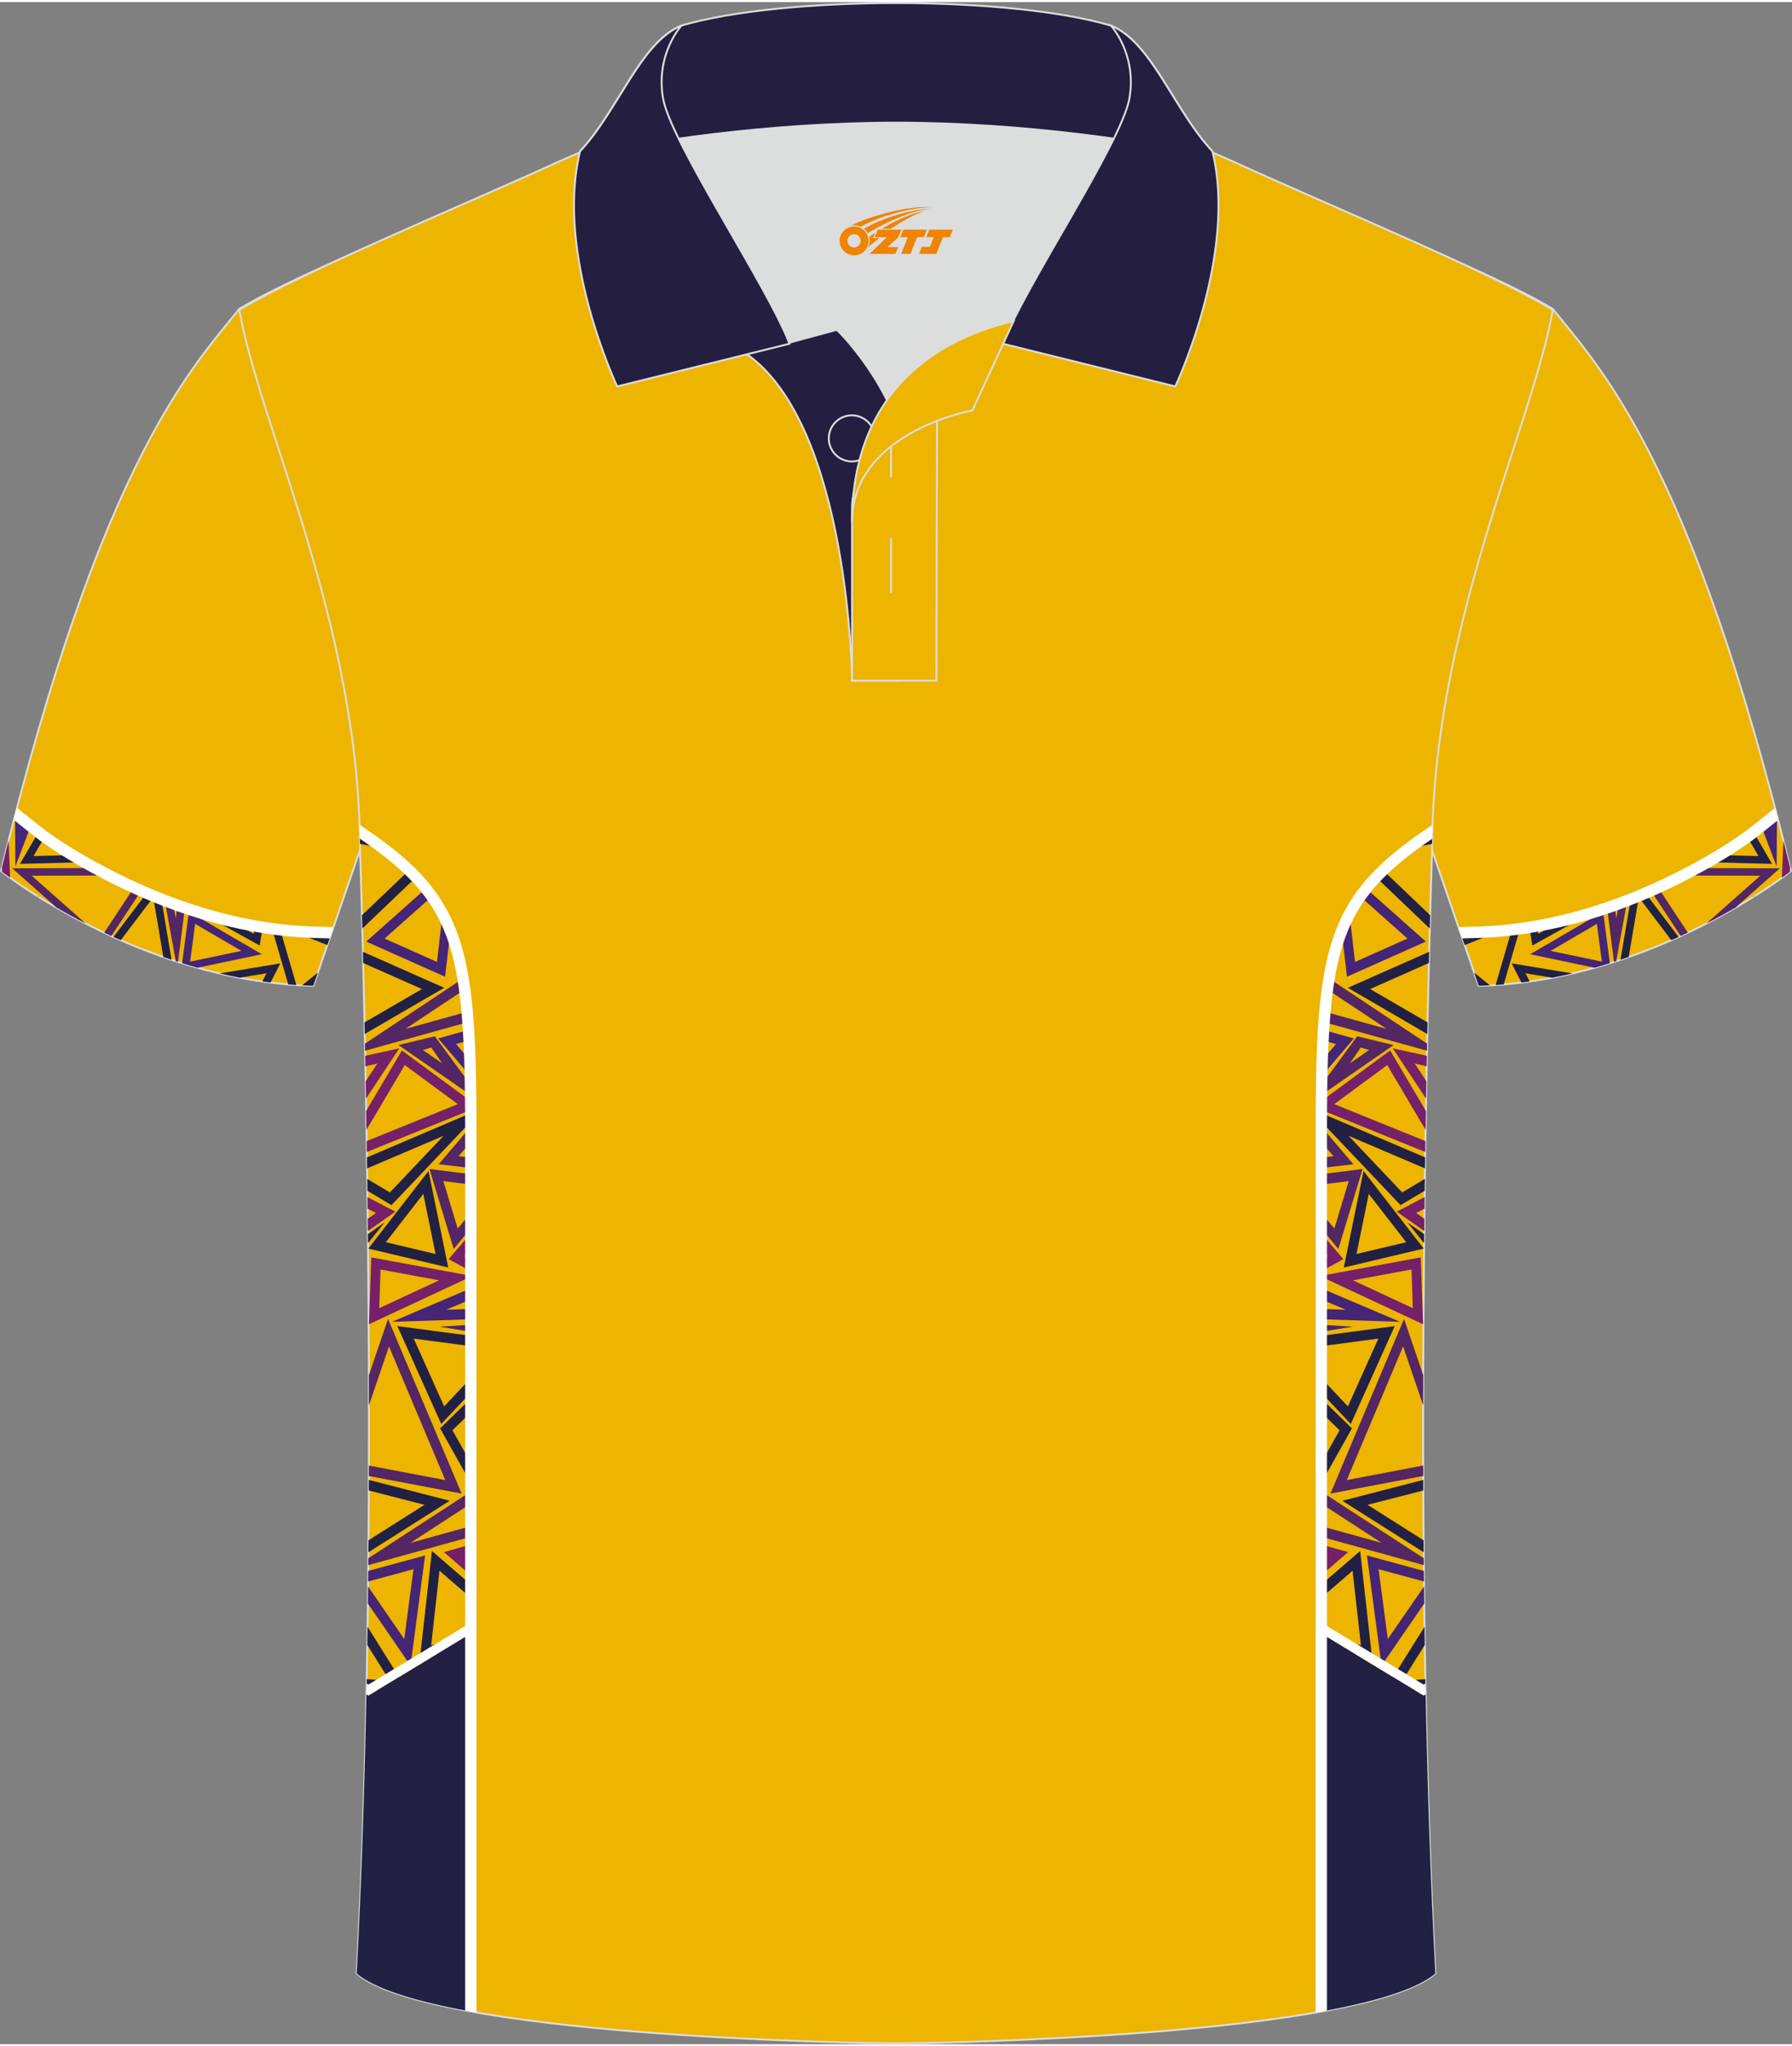 <?xml version="1.0" encoding="utf-8"?>
<!-- Generator: Adobe Illustrator 24.0.1, SVG Export Plug-In . SVG Version: 6.00 Build 0)  -->
<svg xmlns="http://www.w3.org/2000/svg" xmlns:xlink="http://www.w3.org/1999/xlink" version="1.1" id="_x37C_" x="0px" y="0px" width="379.8px" height="433.5px" viewBox="0 0 380.2 433.06" enable-background="new 0 0 380.2 433.06" xml:space="preserve">
<rect x="0" y="0" width="380.2" height="433.06" fill="#808080" stroke="none"/>
<path fill-rule="evenodd" clip-rule="evenodd" fill="#EDB400" stroke="#DCDDDD" stroke-width="0.4" stroke-miterlimit="22.926" d="  M329.43,65.05c10.25,12.78,29.38,32.36,50.55,119.21c0,0-29.21,23.33-66.25,24.36c0,0-7.16-20.77-9.9-28.78  c-22.4-65.08,1.92-119.56-95.71-155.86c1.44-0.27,3.11-0.27,4.93-0.1l-0.09-0.01c14-0.87,17.89-1.24,23.95,0.66  c9.65,3.37,15.63,5.8,25.09,10.1C283.96,44.62,315.74,56.81,329.43,65.05z"/>
<g>
	<g>
		<g>
			<path fill-rule="evenodd" clip-rule="evenodd" fill="#762069" d="M378.06,185.69l0.32-7.87c0.47,1.86,0.94,3.75,1.41,5.67     l-0.03,0.86l0.22-0.1l0,0.01C379.98,184.26,379.31,184.79,378.06,185.69z"/>
			<g>
				<polygon fill-rule="evenodd" clip-rule="evenodd" fill="#462476" points="371.95,189.78 371.92,189.67 372.45,189.46     "/>
				<polygon fill-rule="evenodd" clip-rule="evenodd" fill="#462476" points="376.94,183.3 377.01,172.45 376.93,172.16       375.36,173.41 375.36,174.47 375.05,173.66 373.69,174.74     "/>
			</g>
			<g>
				<path fill-rule="evenodd" clip-rule="evenodd" fill="#222143" d="M375.97,182.75l-3.92-6.71c-0.43,0.33-0.88,0.66-1.33,0.99      l2.37,4.07l-8.24-0.21c-0.86,0.52-1.72,1.02-2.58,1.51L375.97,182.75z"/>
				<path fill-rule="evenodd" clip-rule="evenodd" fill="#222143" d="M356.14,198.25l-7.03-9.29c-1.04,0.44-2.08,0.87-3.13,1.29      c-0.65,3.84-1.59,9.32-2.17,12.84c0.59-0.2,1.17-0.39,1.75-0.6c0.34-2.04,0.68-4.08,1.03-6.12c0.37-2.18,0.74-4.36,1.11-6.54      l6.89,9.1C355.11,198.71,355.63,198.48,356.14,198.25z"/>
			</g>
			<g>
				<g>
					<polygon fill-rule="evenodd" clip-rule="evenodd" fill="#462476" points="373.26,176.51 372.87,175.4 372.67,175.56      "/>
					<path fill-rule="evenodd" clip-rule="evenodd" fill="#542663" d="M342.9,203.39l2.35-12.86c-0.59,0.23-1.18,0.45-1.78,0.67       l-0.56,3.09l-0.35-2.76c-0.53,0.19-1.06,0.37-1.59,0.55l1.46,11.46L342.9,203.39z"/>
				</g>
				<path fill-rule="evenodd" clip-rule="evenodd" fill="#542663" d="M368.18,192.05l9.44-8.36l-17.58-0.05      c-1.01,0.55-2,1.07-2.97,1.57l16.41,0.05l-11.48,10.16C364.24,194.27,366.31,193.13,368.18,192.05L368.18,192.05z M358.1,197.34      c-0.5,0.24-1,0.47-1.51,0.7l-6.33-9.58c0.51-0.22,1.02-0.45,1.53-0.68L358.1,197.34z"/>
			</g>
		</g>
		<path fill-rule="evenodd" clip-rule="evenodd" fill="#222143" d="M331.22,194.89l-4.83,2.69l-0.26-1.64    c-0.54,0.1-1.08,0.19-1.63,0.27l0.61,3.86l12.35-6.86C335.4,193.84,333.32,194.4,331.22,194.89z"/>
		<path fill-rule="evenodd" clip-rule="evenodd" fill="#462476" d="M341.56,203.81l-1.44-10.92l-15.47,9.02l13.66,2.87    C339.41,204.47,340.49,204.15,341.56,203.81L341.56,203.81z M339.86,203.48l-10.88-2.28l9.82-5.73L339.86,203.48z"/>
		<path fill-rule="evenodd" clip-rule="evenodd" fill="#222143" d="M333.61,205.98l-12.89-2.13l2.08,4.06    c0.58-0.07,1.16-0.15,1.74-0.23l-0.89-1.73l5.68,0.94C330.78,206.61,332.21,206.31,333.61,205.98z"/>
		<path fill-rule="evenodd" clip-rule="evenodd" fill="#222143" d="M319.04,208.31l3.44-11.8c-0.58,0.08-1.17,0.15-1.75,0.22    l-3.41,11.71C317.89,208.4,318.47,208.36,319.04,208.31L319.04,208.31z M316.11,208.51l-3.35-2.71l0.97,2.81    C314.53,208.59,315.32,208.55,316.11,208.51L316.11,208.51z M310.75,199.98l-0.51-1.48l3.07-1.24l0.1,0    c1.59-0.04,3.18-0.14,4.77-0.27L310.75,199.98z"/>
	</g>
	<path fill-rule="evenodd" clip-rule="evenodd" fill="#FFFFFF" d="M310.26,198.55l3.19-0.09c7.14-0.2,14.24-1.33,21.14-3.18   c7.46-2,14.7-4.84,21.54-8.25c3.08-1.54,6.51-3.39,9.83-5.41c2.75-1.68,5.41-3.48,7.69-5.3l3.62-2.89   c-0.22-0.86-0.45-1.71-0.67-2.56l-4.45,3.56c-2.2,1.76-4.77,3.5-7.44,5.13c-3.22,1.97-6.6,3.79-9.65,5.31   c-6.71,3.35-13.8,6.13-21.09,8.08c-6.74,1.81-13.65,2.91-20.58,3.1l-3.94,0.11L310.26,198.55z"/>
</g>
<path fill-rule="evenodd" clip-rule="evenodd" fill="#EDB400" stroke="#DCDDDD" stroke-width="0.4" stroke-miterlimit="22.926" d="  M50.78,65.05C40.53,77.83,21.4,97.41,0.22,184.26c0,0,29.21,23.33,66.25,24.36c0,0,7.16-20.77,9.9-28.78  c22.4-65.08-1.92-119.56,95.71-155.86c-1.44-0.27-3.11-0.27-4.93-0.1l0.09-0.01c-14-0.87-17.89-1.24-23.95,0.66  c-9.65,3.37-15.63,5.8-25.09,10.1C96.25,44.62,64.47,56.81,50.78,65.05z"/>
<g>
	<g>
		<g>
			<path fill-rule="evenodd" clip-rule="evenodd" fill="#762069" d="M2.14,185.69l-0.32-7.87c-0.47,1.86-0.94,3.75-1.41,5.67     l0.03,0.86l-0.22-0.1l0,0.01C0.22,184.26,0.89,184.79,2.14,185.69z"/>
			<g>
				<polygon fill-rule="evenodd" clip-rule="evenodd" fill="#462476" points="8.25,189.78 8.28,189.67 7.75,189.46     "/>
				<polygon fill-rule="evenodd" clip-rule="evenodd" fill="#462476" points="3.26,183.3 3.2,172.45 3.27,172.16 4.84,173.41       4.85,174.47 5.16,173.66 6.51,174.74     "/>
			</g>
			<g>
				<path fill-rule="evenodd" clip-rule="evenodd" fill="#222143" d="M4.23,182.75l3.92-6.71c0.43,0.33,0.88,0.66,1.33,0.99      l-2.37,4.07l8.24-0.21c0.86,0.52,1.72,1.02,2.58,1.51L4.23,182.75z"/>
				<path fill-rule="evenodd" clip-rule="evenodd" fill="#222143" d="M24.07,198.25l7.03-9.29c1.04,0.44,2.08,0.87,3.13,1.29      c0.65,3.84,1.59,9.32,2.17,12.84c-0.59-0.2-1.17-0.39-1.75-0.6c-0.34-2.04-0.68-4.08-1.03-6.12c-0.37-2.18-0.74-4.36-1.11-6.54      l-6.89,9.1C25.09,198.71,24.58,198.48,24.07,198.25z"/>
			</g>
			<g>
				<g>
					<polygon fill-rule="evenodd" clip-rule="evenodd" fill="#462476" points="6.95,176.51 7.33,175.4 7.54,175.56      "/>
					<path fill-rule="evenodd" clip-rule="evenodd" fill="#542663" d="M37.3,203.39l-2.35-12.86c0.59,0.23,1.18,0.45,1.78,0.67       l0.56,3.09l0.35-2.76c0.53,0.19,1.06,0.37,1.59,0.55l-1.46,11.46L37.3,203.39z"/>
				</g>
				<path fill-rule="evenodd" clip-rule="evenodd" fill="#542663" d="M12.03,192.05l-9.44-8.36l17.58-0.05      c1.01,0.55,2,1.07,2.97,1.57l-16.41,0.05l11.48,10.16C15.97,194.27,13.9,193.13,12.03,192.05L12.03,192.05z M22.11,197.34      c0.5,0.24,1,0.47,1.51,0.7l6.33-9.58c-0.51-0.22-1.02-0.45-1.53-0.68L22.11,197.34z"/>
			</g>
		</g>
		<path fill-rule="evenodd" clip-rule="evenodd" fill="#222143" d="M48.99,194.89l4.83,2.69l0.26-1.64c0.54,0.1,1.08,0.19,1.63,0.27    l-0.61,3.86l-12.35-6.86C44.81,193.84,46.89,194.4,48.99,194.89z"/>
		<path fill-rule="evenodd" clip-rule="evenodd" fill="#462476" d="M38.64,203.81l1.44-10.92l15.47,9.02l-13.66,2.87    C40.8,204.47,39.71,204.15,38.64,203.81L38.64,203.81z M40.34,203.48l10.88-2.28l-9.82-5.73L40.34,203.48z"/>
		<path fill-rule="evenodd" clip-rule="evenodd" fill="#222143" d="M46.59,205.98l12.89-2.13l-2.08,4.06    c-0.58-0.07-1.16-0.15-1.74-0.23l0.89-1.73l-5.68,0.94C49.43,206.61,48,206.31,46.59,205.98z"/>
		<path fill-rule="evenodd" clip-rule="evenodd" fill="#222143" d="M61.16,208.31l-3.44-11.8c0.58,0.08,1.17,0.15,1.75,0.22    l3.41,11.71C62.31,208.4,61.74,208.36,61.16,208.31L61.16,208.31z M64.09,208.51l3.35-2.71l-0.97,2.81    C65.68,208.59,64.88,208.55,64.09,208.51L64.09,208.51z M69.45,199.98l0.51-1.48l-3.07-1.24l-0.1,0    c-1.59-0.04-3.18-0.14-4.77-0.27L69.45,199.98z"/>
	</g>
	<path fill-rule="evenodd" clip-rule="evenodd" fill="#FFFFFF" d="M69.94,198.55l-3.19-0.09c-7.14-0.2-14.24-1.33-21.14-3.18   c-7.46-2-14.7-4.84-21.54-8.25c-3.08-1.54-6.51-3.39-9.83-5.41c-2.75-1.68-5.41-3.48-7.69-5.3l-3.62-2.89   c0.22-0.86,0.45-1.71,0.67-2.56l4.46,3.56c2.2,1.76,4.77,3.5,7.44,5.13c3.22,1.97,6.6,3.79,9.65,5.31   c6.71,3.35,13.8,6.13,21.09,8.08c6.74,1.81,13.65,2.91,20.58,3.1l3.94,0.11L69.94,198.55z"/>
</g>
<path fill-rule="evenodd" clip-rule="evenodd" fill="#EDB400" stroke="#DCDDDD" stroke-width="0.4" stroke-miterlimit="22.926" d="  M190.11,432.86c9.73,0.03,98.81-1.66,114.42-14.79c-5.38-101.16-0.7-238.03-0.7-238.03c0-47.69,21.32-90.07,25.61-114.77  c-13.69-8.24-45.47-21.27-67.42-31.28c-30.16-13.68-34.29-7.75-71.5-7.75c-37.19,0-42.16-5.92-72.32,7.75  c-21.95,10-53.73,23.04-67.42,31.28c4.28,24.71,25.61,67.08,25.61,114.77c0,0,4.68,136.88-0.7,238.03  C91.29,431.19,180.37,432.89,190.11,432.86z"/>
<g>
	<g>
		<g>
			<g>
				<polygon fill-rule="evenodd" clip-rule="evenodd" fill="#762069" points="77.65,232.54 84.71,221.87 77.48,223.45 77.52,225.66       80.06,225.11 77.58,228.84     "/>
				<path fill-rule="evenodd" clip-rule="evenodd" fill="#762069" d="M99.89,233.07v1.84l-22.06,8.94l-0.04-2.31l19.34-7.84      l-11.25-8.29l-8.13,13.74l-0.07-3.99l7.59-12.84L99.89,233.07L99.89,233.07z M77.96,253.42l0.03,2.44l1.78,0.92l-1.75,1.23      l0.03,2.59l5.84-4.1L77.96,253.42L77.96,253.42z M99.89,261.07v3.25l-1.38,1.62l1.38,0.76v2.45l-4.69-2.58L99.89,261.07      L99.89,261.07z M99.89,270.1l-21.12-3.9l-0.49,14.18l21.61-10.09V270.1L99.89,270.1z M80.74,268.77l12.41,2.29l-12.69,5.92      L80.74,268.77z"/>
			</g>
			<g>
				<polygon fill-rule="evenodd" clip-rule="evenodd" fill="#542663" points="93.07,246.45 99.89,247.24 99.89,245.05 97.28,244.75       99.89,241.7 99.89,238.45     "/>
				<polygon fill-rule="evenodd" clip-rule="evenodd" fill="#462476" points="83.15,279.87 99.89,272.75 99.89,275.09 94.67,277.31       99.89,277.14 99.89,279.32     "/>
				<polygon fill-rule="evenodd" clip-rule="evenodd" fill="#462476" points="77.7,199.23 90.05,188.25 91.45,189.83 81.59,198.59       92.72,203.55 93.89,193.4 95.49,197.52 94.43,206.68     "/>
			</g>
			<g>
				<polygon fill-rule="evenodd" clip-rule="evenodd" fill="#462476" points="92.97,219.77 99.89,227.88 99.89,224.63 96.76,220.96       99.89,220.09 99.89,217.84     "/>
				<g>
					<polygon fill-rule="evenodd" clip-rule="evenodd" fill="#222143" points="77.95,252.07 83.06,255.12 99.89,237.4 99.89,235.6        77.85,245 77.88,247.33 94.12,240.41 82.72,252.42 77.91,249.56      "/>
					<path fill-rule="evenodd" clip-rule="evenodd" fill="#222143" d="M78.15,264.33l12.77-16.45l4.18,20.47L78.15,264.33       L78.15,264.33z M81.86,262.98l10.55,2.5l-2.6-12.74L81.86,262.98z"/>
					<polygon fill-rule="evenodd" clip-rule="evenodd" fill="#222143" points="78.07,263.19 81.63,258.76 78.05,261.28      "/>
					<polygon fill-rule="evenodd" clip-rule="evenodd" fill="#222143" points="84.31,280.77 99.89,282.83 99.89,285.03        87.78,283.42 94.23,297.8 99.89,291.79 99.89,294.87 93.62,301.53      "/>
					<polygon fill-rule="evenodd" clip-rule="evenodd" fill="#222143" points="77.39,218.82 94.24,209.03 76.99,201.39        77.05,203.77 89.52,209.29 77.34,216.37      "/>
					<path fill-rule="evenodd" clip-rule="evenodd" fill="#222143" d="M78.25,313.39l17.16,4.42c0,0-10.33,6.56-17.25,10.92       l0.02-2.54c1.51-0.95,3.01-1.9,4.51-2.85c2.46-1.55,4.92-3.11,7.37-4.67l-11.82-3.04L78.25,313.39z"/>
				</g>
			</g>
			<g>
				<g>
					<polygon fill-rule="evenodd" clip-rule="evenodd" fill="#462476" points="93.26,280.9 99.89,280.48 99.89,281.96      "/>
					<polygon fill-rule="evenodd" clip-rule="evenodd" fill="#542663" points="78.15,330 99.89,315.86 99.89,318.41 87.09,326.74        99.89,323.2 99.89,325.45 78.13,331.46      "/>
				</g>
				<g>
					<path fill-rule="evenodd" clip-rule="evenodd" fill="#542663" d="M84.54,221.17l15.35,10.62v-2.11l-7.63-10.37L84.54,221.17       L84.54,221.17z M89.73,222.23l1.77-0.54l2.3,3.35L89.73,222.23z"/>
					<polygon fill-rule="evenodd" clip-rule="evenodd" fill="#542663" points="91.12,247.46 96.26,264.42 99.89,260.03        99.89,256.72 97.11,260.09 94.06,250.02 99.89,250.75 99.89,248.56      "/>
					<polygon fill-rule="evenodd" clip-rule="evenodd" fill="#542663" points="77.43,220.88 98.4,206.94 98.94,209.15 86,217.75        99.89,213.9 99.89,216.15 77.46,222.37      "/>
					<g>
						<polygon fill-rule="evenodd" clip-rule="evenodd" fill="#222143" points="93.38,302.46 99.89,296.11 99.89,299.07 96,302.86         99.89,309.81 99.89,314.08       "/>
						<path fill-rule="evenodd" clip-rule="evenodd" fill="#542663" d="M78.26,291.2l4.07-11.95l15.61,37.04l-19.69-3.73l0.01-2.21        l16.22,3.08l-11.95-28.35l-4.26,12.51C78.27,295.44,78.26,293.32,78.26,291.2z"/>
					</g>
				</g>
			</g>
		</g>
		<polygon fill-rule="evenodd" clip-rule="evenodd" fill="#222143" points="91.64,328.46 99.89,335.58 99.89,338.39 93.24,332.65     91.48,348.46 99.89,346.39 99.89,348.62 89.09,351.27   "/>
		<polygon fill-rule="evenodd" clip-rule="evenodd" fill="#462476" points="78.12,332.69 90.19,329.41 87.1,352.76 78.05,339.61     78.09,335.99 85.77,347.14 87.73,332.32 78.1,334.93   "/>
		<polygon fill-rule="evenodd" clip-rule="evenodd" fill="#762069" points="94.19,328.69 99.89,333.65 99.89,330.84 98.58,329.71     99.89,329.34 99.89,327.1   "/>
		<path fill-rule="evenodd" clip-rule="evenodd" fill="#222143" d="M77.98,344.54l8.75,13.97l-8.97-0.7l0.04-2.18l4.9,0.38    l-4.78-7.63C77.94,347.11,77.96,345.83,77.98,344.54z"/>
		<path fill-rule="evenodd" clip-rule="evenodd" fill="#222143" d="M78.16,366.06l20.14-16.28l0.37,27.37L78.16,366.06L78.16,366.06    z M82,365.7l14.56,7.88l-0.26-19.44L82,365.7z"/>
		<path fill-rule="evenodd" clip-rule="evenodd" fill="#462476" d="M99.89,387.13c-0.02,0.01-0.04,0.02-0.05,0.02    c-0.13,0-0.04-7.29,0.05-13.21V387.13z"/>
		<polygon fill-rule="evenodd" clip-rule="evenodd" fill="#542663" points="99.63,350.09 99.89,350.03 99.89,361.96   "/>
		<path fill-rule="evenodd" clip-rule="evenodd" fill="#222143" d="M87.96,185.88l-11.09,10.58l-0.08-2.82l9.78-9.33L87.96,185.88    L87.96,185.88z M76.34,176.38l2.06,0.41l2.69,1.32l1.43,1.62l-6.15-1.23C76.36,177.79,76.35,177.09,76.34,176.38z"/>
	</g>
	<path fill-rule="evenodd" clip-rule="evenodd" fill="#222143" d="M100.07,345.85l-21.9,13.26l-0.43-0.26   c-0.4,20.24-1.05,40.35-2.06,59.22c3.97,3.34,12.71,5.94,23.68,7.96c0.21-10.11,0.42-35.93,0.52-38.38   c0.33-7.95,0.64-15.92,0.91-23.9L100.07,345.85z"/>
	<polygon fill-rule="evenodd" clip-rule="evenodd" fill="#FFFFFF" points="100.15,343.49 78.17,356.79 77.78,356.55 77.74,358.85    78.17,359.11 99.9,345.95  "/>
	<path fill-rule="evenodd" clip-rule="evenodd" fill="#FFFFFF" d="M98.68,425.9V239.27c0-22.61-0.76-35.43-5.6-44.89   c-3.28-6.41-8.5-11.39-16.72-16.96c-0.02-0.99-0.04-1.98-0.08-2.96c9.38,6.19,15.25,11.61,18.94,18.83   c5.08,9.93,5.87,23.01,5.87,45.99v187.06C100.28,426.19,99.47,426.05,98.68,425.9z"/>
</g>
<g>
	<g>
		<g>
			<g>
				<polygon fill-rule="evenodd" clip-rule="evenodd" fill="#762069" points="302.56,232.54 295.5,221.87 302.73,223.45       302.69,225.66 300.16,225.11 302.63,228.84     "/>
				<path fill-rule="evenodd" clip-rule="evenodd" fill="#762069" d="M280.32,233.07v1.84l22.06,8.94l0.04-2.31l-19.34-7.84      l11.25-8.29l8.13,13.74l0.07-3.99l-7.59-12.84L280.32,233.07L280.32,233.07z M302.17,260.6l0.03-2.59l-1.75-1.23l1.78-0.92      l0.03-2.44l-5.92,3.08L302.17,260.6L302.17,260.6z M280.32,261.07v3.25l1.38,1.62l-1.38,0.76v2.45l4.69-2.58L280.32,261.07      L280.32,261.07z M280.32,270.1l21.12-3.9l0.49,14.18l-21.61-10.09V270.1L280.32,270.1z M299.48,268.77l-12.41,2.29l12.69,5.92      L299.48,268.77z"/>
			</g>
			<g>
				<polygon fill-rule="evenodd" clip-rule="evenodd" fill="#542663" points="287.14,246.45 280.32,247.24 280.32,245.05       282.93,244.75 280.32,241.7 280.32,238.45     "/>
				<polygon fill-rule="evenodd" clip-rule="evenodd" fill="#462476" points="297.06,279.87 280.32,272.75 280.32,275.09       285.55,277.31 280.32,277.14 280.32,279.32     "/>
				<polygon fill-rule="evenodd" clip-rule="evenodd" fill="#462476" points="302.51,199.23 290.16,188.25 288.76,189.83       298.62,198.59 287.49,203.55 286.32,193.4 284.72,197.52 285.78,206.68     "/>
			</g>
			<g>
				<polygon fill-rule="evenodd" clip-rule="evenodd" fill="#462476" points="287.24,219.77 280.32,227.88 280.32,224.63       283.46,220.96 280.32,220.09 280.32,217.84     "/>
				<g>
					<polygon fill-rule="evenodd" clip-rule="evenodd" fill="#222143" points="302.27,252.07 297.15,255.12 280.32,237.4        280.32,235.6 302.36,245 302.33,247.33 286.1,240.41 297.5,252.42 302.3,249.55      "/>
					<path fill-rule="evenodd" clip-rule="evenodd" fill="#222143" d="M302.06,264.33l-12.77-16.45l-4.18,20.47L302.06,264.33       L302.06,264.33z M298.35,262.98l-10.55,2.5l2.6-12.74L298.35,262.98z"/>
					<polygon fill-rule="evenodd" clip-rule="evenodd" fill="#222143" points="302.14,263.19 298.58,258.76 302.16,261.28      "/>
					<polygon fill-rule="evenodd" clip-rule="evenodd" fill="#222143" points="295.91,280.77 280.32,282.83 280.32,285.03        292.44,283.42 285.98,297.8 280.32,291.79 280.32,294.87 286.59,301.53      "/>
					<polygon fill-rule="evenodd" clip-rule="evenodd" fill="#222143" points="302.82,218.83 285.97,209.03 303.22,201.39        303.16,203.77 290.69,209.29 302.88,216.37      "/>
					<path fill-rule="evenodd" clip-rule="evenodd" fill="#222143" d="M301.96,313.39l-17.16,4.42c0,0,10.33,6.56,17.25,10.92       l-0.02-2.54c-1.51-0.95-3.01-1.9-4.51-2.85c-2.46-1.55-4.92-3.11-7.37-4.67l11.82-3.04L301.96,313.39z"/>
				</g>
			</g>
			<g>
				<g>
					<polygon fill-rule="evenodd" clip-rule="evenodd" fill="#462476" points="286.96,280.9 280.32,280.48 280.32,281.96      "/>
					<polygon fill-rule="evenodd" clip-rule="evenodd" fill="#542663" points="302.07,330 280.32,315.86 280.32,318.41        293.13,326.74 280.32,323.2 280.32,325.45 302.08,331.46      "/>
				</g>
				<g>
					<path fill-rule="evenodd" clip-rule="evenodd" fill="#542663" d="M295.67,221.17l-15.35,10.62v-2.11l7.63-10.37L295.67,221.17       L295.67,221.17z M290.48,222.23l-1.77-0.54l-2.3,3.35L290.48,222.23z"/>
					<polygon fill-rule="evenodd" clip-rule="evenodd" fill="#542663" points="289.09,247.46 283.95,264.42 280.32,260.03        280.32,256.72 283.1,260.09 286.15,250.02 280.32,250.75 280.32,248.56      "/>
					<polygon fill-rule="evenodd" clip-rule="evenodd" fill="#542663" points="302.78,220.88 281.81,206.94 281.27,209.15        294.21,217.75 280.32,213.9 280.32,216.15 302.75,222.37      "/>
					<g>
						<polygon fill-rule="evenodd" clip-rule="evenodd" fill="#222143" points="286.83,302.46 280.32,296.11 280.32,299.07         284.21,302.86 280.32,309.81 280.32,314.08       "/>
						<path fill-rule="evenodd" clip-rule="evenodd" fill="#542663" d="M301.96,291.2l-4.07-11.96l-15.61,37.04l19.69-3.73        l-0.01-2.21l-16.22,3.08l11.95-28.35l4.26,12.51C301.95,295.44,301.95,293.32,301.96,291.2z"/>
					</g>
				</g>
			</g>
		</g>
		<polygon fill-rule="evenodd" clip-rule="evenodd" fill="#222143" points="288.58,328.46 280.32,335.58 280.32,338.39     286.97,332.65 288.74,348.46 280.32,346.39 280.32,348.62 291.12,351.27   "/>
		<polygon fill-rule="evenodd" clip-rule="evenodd" fill="#462476" points="302.09,332.69 290.02,329.41 293.12,352.76     302.17,339.61 302.13,335.99 294.44,347.14 292.48,332.32 302.11,334.93   "/>
		<polygon fill-rule="evenodd" clip-rule="evenodd" fill="#762069" points="286.02,328.69 280.32,333.65 280.32,330.84     281.63,329.71 280.32,329.34 280.32,327.1   "/>
		<path fill-rule="evenodd" clip-rule="evenodd" fill="#222143" d="M302.23,344.54l-8.75,13.97l8.97-0.7l-0.04-2.18l-4.9,0.38    l4.78-7.63C302.27,347.11,302.25,345.83,302.23,344.54z"/>
		<path fill-rule="evenodd" clip-rule="evenodd" fill="#222143" d="M302.06,366.06l-20.14-16.28l-0.37,27.37L302.06,366.06    L302.06,366.06z M298.22,365.7l-14.56,7.88l0.26-19.44L298.22,365.7z"/>
		<path fill-rule="evenodd" clip-rule="evenodd" fill="#462476" d="M280.32,387.13c0.02,0.01,0.04,0.02,0.05,0.02    c0.13,0,0.04-7.29-0.05-13.21V387.13z"/>
		<polygon fill-rule="evenodd" clip-rule="evenodd" fill="#542663" points="280.58,350.09 280.32,350.03 280.32,361.96   "/>
		<path fill-rule="evenodd" clip-rule="evenodd" fill="#222143" d="M292.26,185.88l11.09,10.58l0.08-2.82l-9.78-9.33L292.26,185.88    L292.26,185.88z M303.87,176.38l-2.06,0.41l-2.69,1.32l-1.43,1.62l6.15-1.23C303.85,177.79,303.86,177.09,303.87,176.38z"/>
	</g>
	<path fill-rule="evenodd" clip-rule="evenodd" fill="#222143" d="M280.14,345.85l21.9,13.26l0.43-0.26   c0.4,20.24,1.05,40.35,2.06,59.22c-3.97,3.34-12.71,5.94-23.68,7.96c-0.21-10.11-0.42-35.94-0.52-38.38   c-0.33-7.95-0.64-15.92-0.91-23.9L280.14,345.85z"/>
	<polygon fill-rule="evenodd" clip-rule="evenodd" fill="#FFFFFF" points="280.06,343.49 302.04,356.79 302.43,356.55    302.47,358.85 302.04,359.11 280.31,345.95  "/>
	<path fill-rule="evenodd" clip-rule="evenodd" fill="#FFFFFF" d="M281.54,425.9V239.27c0-22.61,0.76-35.43,5.6-44.89   c3.28-6.41,8.5-11.39,16.72-16.96c0.02-0.99,0.04-1.98,0.08-2.96c-9.38,6.19-15.25,11.61-18.94,18.83   c-5.08,9.93-5.87,23.01-5.87,45.99v187.07C279.93,426.2,280.74,426.05,281.54,425.9z"/>
</g>
<g>
	<path fill-rule="evenodd" clip-rule="evenodd" fill="#DCDDDD" d="M188.18,84.4c6.39-9.03,16.21-14.25,26.71-16.7   c5.2-10.55,15.94-27.59,21.44-38.81c-26.55-6.47-65.83-6.47-92.38,0c6.37,13.03,19.83,33.88,23.46,43.34l10.12-2.73   C177.55,69.5,183.5,75.13,188.18,84.4z"/>
	
		<path fill-rule="evenodd" clip-rule="evenodd" fill="#241F41" stroke="#DCDDDD" stroke-width="0.4" stroke-miterlimit="22.926" d="   M158.45,74.65l19.1-5.15c0,0,11.64,11.01,15.17,27.61c3.52,16.6-1.84,46.78-1.84,46.78h-10.1   C180.78,143.89,180.26,90.09,158.45,74.65z"/>
	
		<path fill-rule="evenodd" clip-rule="evenodd" fill="#EDB400" stroke="#DCDDDD" stroke-width="0.4" stroke-miterlimit="22.926" d="   M180.78,106.66v37.23h17.89l0.14-60.26C190.04,86.51,181.27,97.94,180.78,106.66z"/>
	
		<path fill-rule="evenodd" clip-rule="evenodd" fill="#241F41" stroke="#DCDDDD" stroke-width="0.4" stroke-miterlimit="22.926" d="   M122.79,32.83c13.27-3.23,40.57-7.27,67.35-7.27c26.77,0,54.07,4.04,67.35,7.27l-0.28-1.19c-8.16-8.71-12.82-23.13-21.51-26.66   c-10.85-3.19-28.2-4.78-45.57-4.78c-17.35,0-34.72,1.6-45.56,4.78c-8.7,3.54-13.36,17.96-21.51,26.66L122.79,32.83z"/>
	
		<path fill-rule="evenodd" clip-rule="evenodd" fill="#241F41" stroke="#DCDDDD" stroke-width="0.4" stroke-miterlimit="22.926" d="   M144.58,4.98c0,0-5.53,6-3.91,15.4c1.62,9.41,22.38,40.19,26.83,52.07l-36.55,9.05c0,0-13.28-27.98-7.88-49.86   C131.23,22.94,135.89,8.52,144.58,4.98z"/>
	
		<path fill-rule="evenodd" clip-rule="evenodd" fill="#241F41" stroke="#DCDDDD" stroke-width="0.4" stroke-miterlimit="22.926" d="   M235.71,4.98c0,0,5.53,6,3.92,15.4c-1.62,9.41-22.38,40.19-26.83,52.07l36.55,9.05c0,0,13.28-27.98,7.88-49.86   C249.06,22.94,244.39,8.52,235.71,4.98z"/>
	
		<path fill-rule="evenodd" clip-rule="evenodd" fill="#241F41" stroke="#DCDDDD" stroke-width="0.4" stroke-miterlimit="22.926" d="   M180.73,97.41c2.7,0,4.89-2.19,4.89-4.89c0-2.7-2.2-4.89-4.89-4.89c-2.7,0-4.89,2.2-4.89,4.89   C175.84,95.22,178.04,97.41,180.73,97.41z"/>
	
		<line fill-rule="evenodd" clip-rule="evenodd" fill="none" stroke="#DCDDDD" stroke-width="0.4" stroke-miterlimit="22.926" x1="189.05" y1="113.67" x2="189.05" y2="125.32"/>
	
		<line fill-rule="evenodd" clip-rule="evenodd" fill="none" stroke="#DCDDDD" stroke-width="0.4" stroke-miterlimit="22.926" x1="189.05" y1="89.12" x2="189.05" y2="100.78"/>
	
		<path fill-rule="evenodd" clip-rule="evenodd" fill="#EDB400" stroke="#DCDDDD" stroke-width="0.4" stroke-miterlimit="22.926" d="   M215.05,67.67l-8.74,18.92c0,0-25.53,4.54-25.53,23.62C180.78,84.24,196.93,71.84,215.05,67.67z"/>
	
</g>
<g id="图层_x0020_1">
	<path fill="#F08300" d="M178.32,51.66c0.416,1.136,1.472,1.984,2.752,2.032c0.144,0,0.304,0,0.448-0.016h0.016   c0.016,0,0.064,0,0.128-0.016c0.032,0,0.048-0.016,0.08-0.016c0.064-0.016,0.144-0.032,0.224-0.048c0.016,0,0.016,0,0.032,0   c0.192-0.048,0.4-0.112,0.576-0.208c0.192-0.096,0.4-0.224,0.608-0.384c0.672-0.56,1.104-1.408,1.104-2.352   c0-0.224-0.032-0.448-0.08-0.672l0,0C184.16,49.78,184.11,49.61,184.03,49.43C183.56,48.34,182.48,47.58,181.21,47.58C179.52,47.58,178.14,48.95,178.14,50.65C178.14,51,178.2,51.34,178.32,51.66L178.32,51.66L178.32,51.66z M182.62,50.68L182.62,50.68C182.59,51.46,181.93,52.06,181.15,52.02C180.36,51.99,179.77,51.34,179.8,50.55c0.032-0.784,0.688-1.376,1.472-1.344   C182.04,49.24,182.65,49.91,182.62,50.68L182.62,50.68z"/>
	<polygon fill="#F08300" points="196.65,48.26 ,196.01,49.85 ,194.57,49.85 ,193.15,53.4 ,191.2,53.4 ,192.6,49.85 ,191.02,49.85    ,191.66,48.26"/>
	<path fill="#F08300" d="M198.62,43.53c-1.008-0.096-3.024-0.144-5.056,0.112c-2.416,0.304-5.152,0.912-7.616,1.664   C183.9,45.91,182.03,46.63,180.68,47.4C180.88,47.37,181.07,47.35,181.26,47.35c0.48,0,0.944,0.112,1.36,0.288   C186.72,45.32,193.92,43.27,198.62,43.53L198.62,43.53L198.62,43.53z"/>
	<path fill="#F08300" d="M184.09,49c4-2.368,8.88-4.672,13.488-5.248c-4.608,0.288-10.224,2-14.288,4.304   C183.61,48.31,183.88,48.63,184.09,49C184.09,49,184.09,49,184.09,49z"/>
	<polygon fill="#F08300" points="202.14,48.26 ,201.52,49.85 ,200.06,49.85 ,198.65,53.4 ,198.19,53.4 ,196.68,53.4 ,194.99,53.4    ,195.58,51.9 ,197.29,51.9 ,198.11,49.85 ,196.52,49.85 ,197.16,48.26"/>
	<polygon fill="#F08300" points="191.23,48.26 ,190.59,49.85 ,188.3,51.96 ,190.56,51.96 ,189.98,53.4 ,184.49,53.4 ,188.16,49.85    ,185.58,49.85 ,186.22,48.26"/>
	<path fill="#F08300" d="M196.51,44.12c-3.376,0.752-6.464,2.192-9.424,3.952h1.888C191.4,46.5,193.74,45.07,196.51,44.12z    M185.71,48.94C185.08,49.32,185.02,49.37,184.41,49.78c0.064,0.256,0.112,0.544,0.112,0.816c0,0.496-0.112,0.976-0.32,1.392   c0.176-0.16,0.32-0.304,0.432-0.4c0.272-0.24,0.768-0.64,1.6-1.296l0.32-0.256H185.23l0,0L185.71,48.94L185.71,48.94L185.71,48.94z"/>
</g>
</svg>